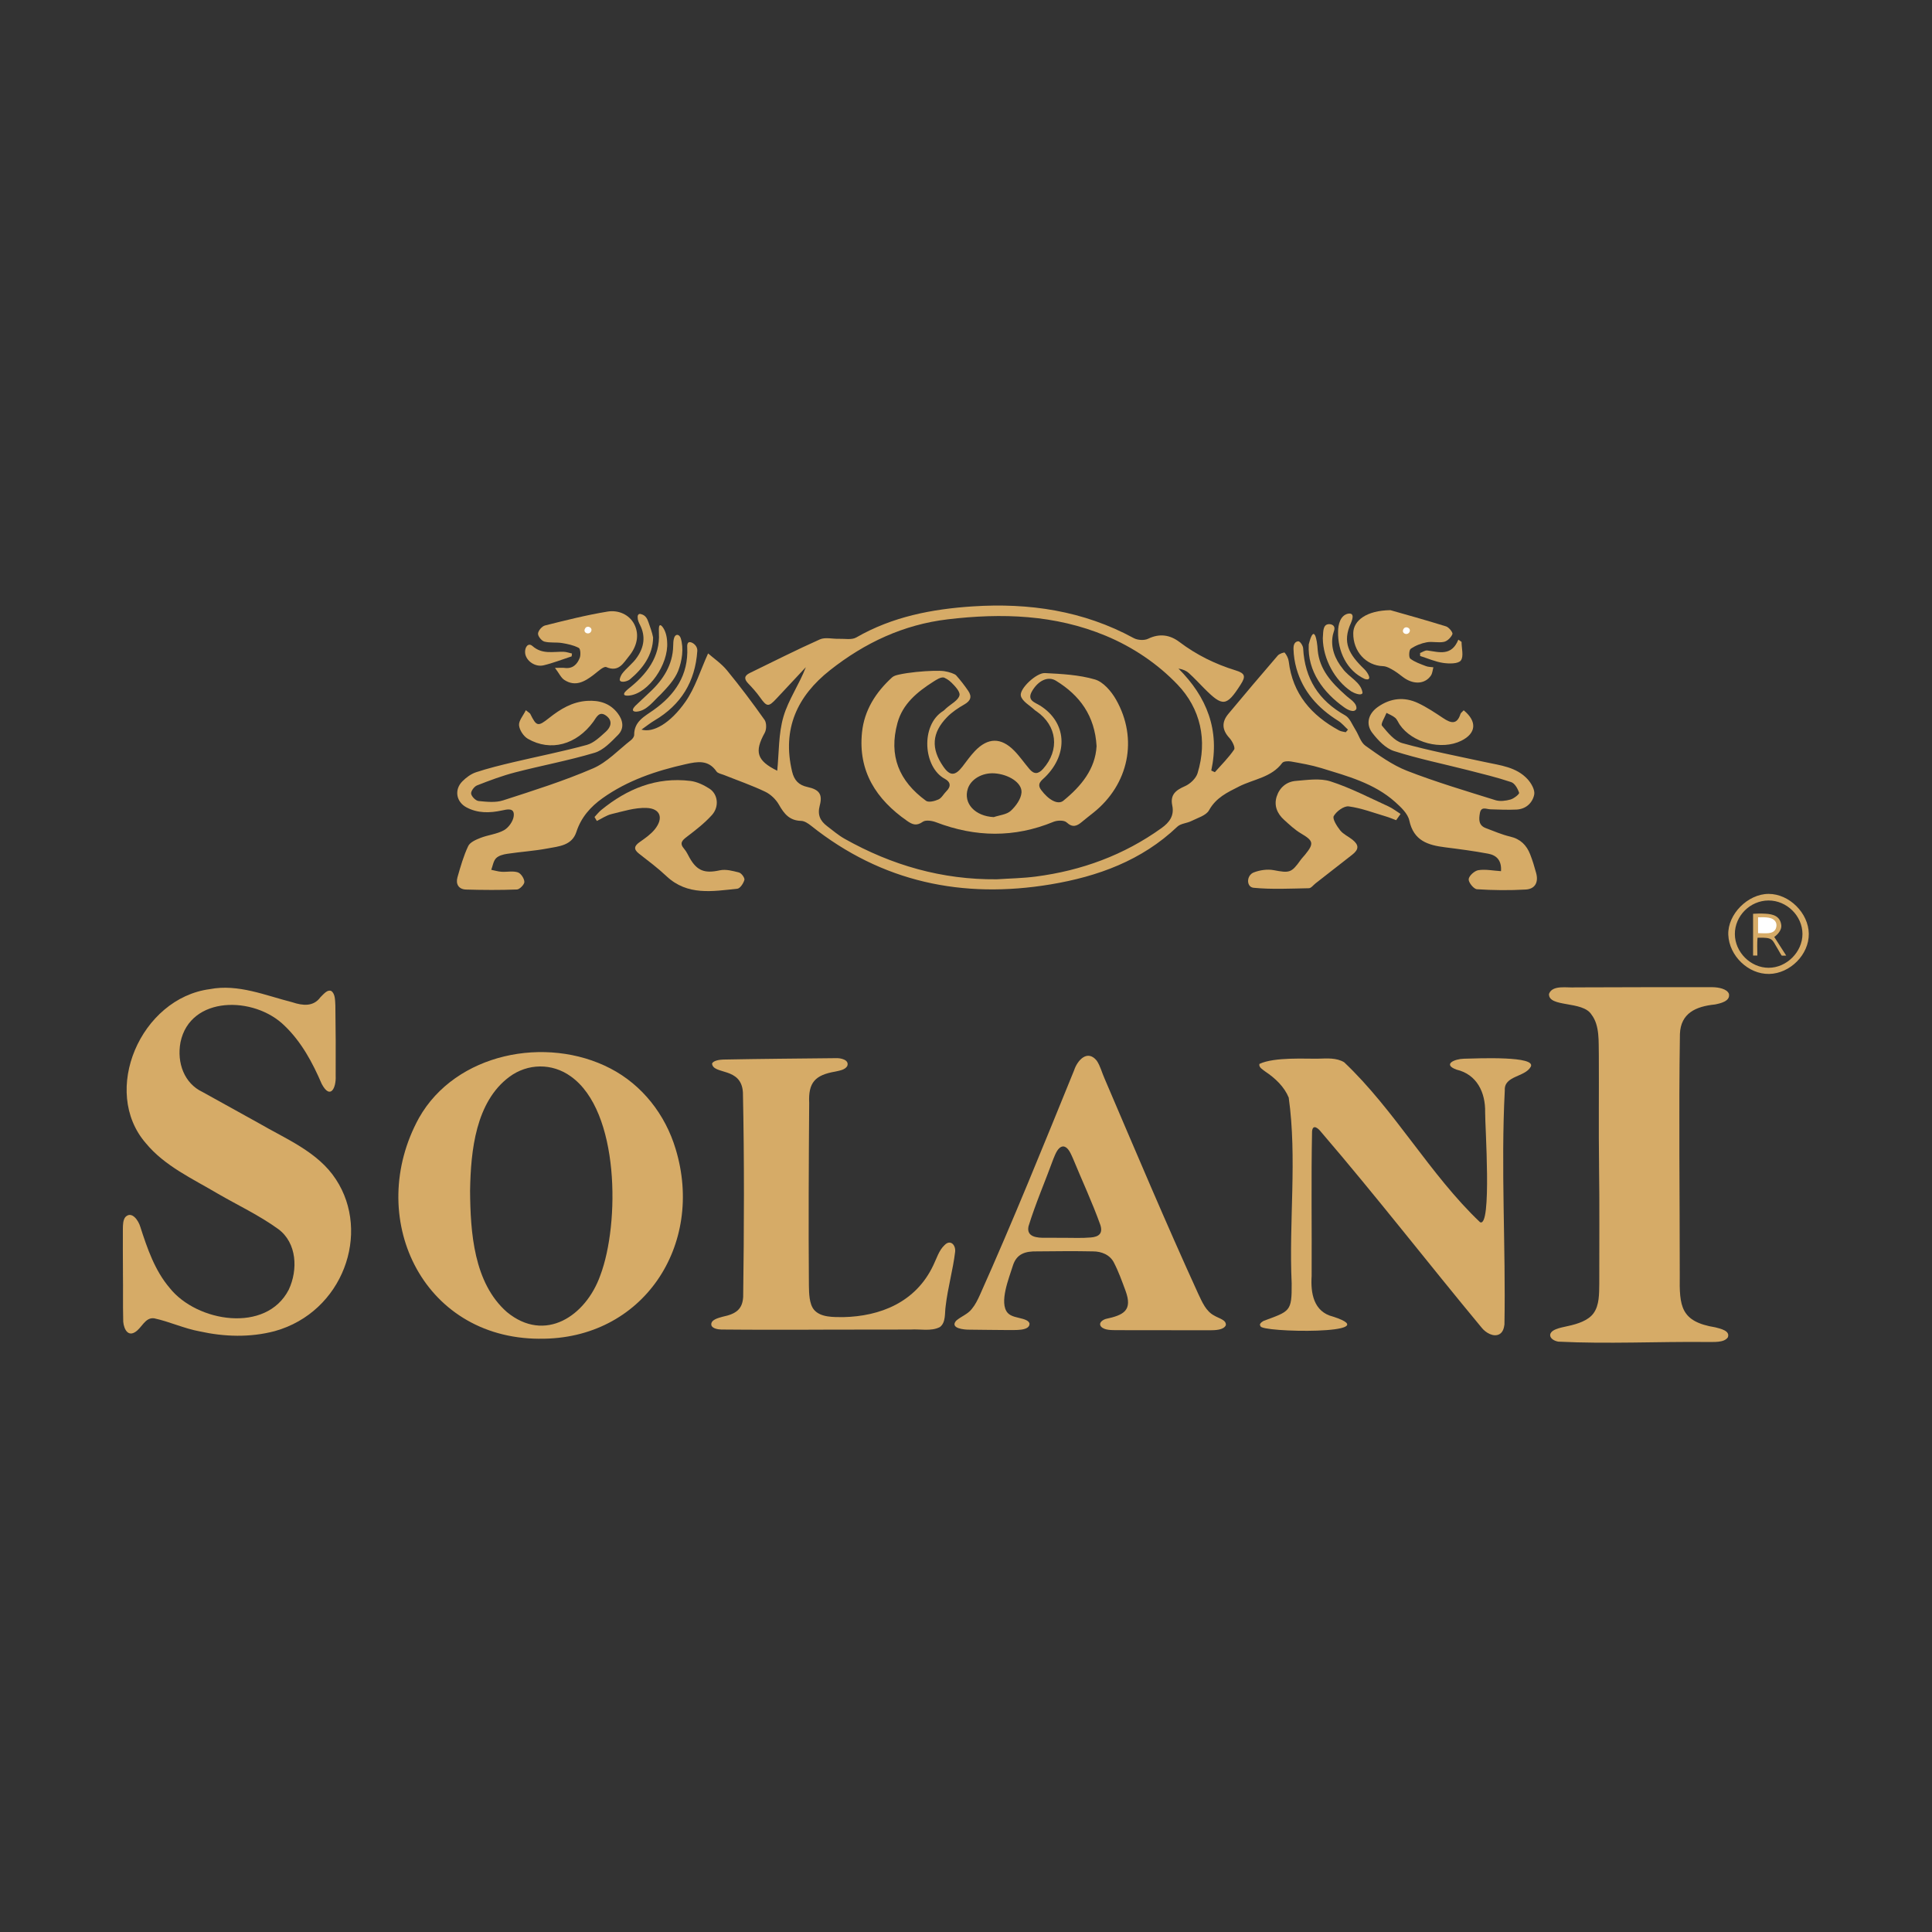 <?xml version="1.0" encoding="UTF-8"?>
<svg xmlns="http://www.w3.org/2000/svg" version="1.1" viewBox="0 0 928 928">
  <rect x="0" y="0" width="928" height="928" fill="#333333" stroke="none"/>
  <defs>
    <style>
      .cls-1 {
        fill: #fff;
      }

      .cls-2 {
        fill: #d6ab67;
      }
    </style>
  </defs>
  <!-- Generator: Adobe Illustrator 28.7.1, SVG Export Plug-In . SVG Version: 1.2.0 Build 142)  -->
  <g>
    <g id="Layer_1">
      <g id="Layer_1-2" data-name="Layer_1">
        <g>
          <path class="cls-2" d="M703.05,341.17c6.6,5.39,6,11.11-1.16,14.64-9.5,4.68-23.53,1.02-29.55-7.72-.75-1.1-1.23-2.48-2.2-3.31-1.19-1.02-2.76-1.6-4.16-2.36-.8,2.11-2.89,5.29-2.18,6.14,2.74,3.29,5.96,7.33,9.76,8.39,13.1,3.66,26.5,6.23,39.81,9.11,7.3,1.58,15.01,2.34,20.4,8.24,1.76,1.92,3.61,5.19,3.16,7.38-.83,3.99-3.98,6.98-8.55,7.18-4.15.18-8.32.03-12.48-.12-2.03-.07-4.47-1.58-5.08,1.91-.51,2.94-.64,5.8,2.83,7.11,3.89,1.46,7.74,3.15,11.76,4.09,4.92,1.14,7.86,4.13,9.58,8.53,1.15,2.93,2.06,5.96,2.88,8.99,1.19,4.41-.51,7.64-5.01,7.9-7.8.45-15.65.37-23.44-.14-1.53-.1-4.11-3.28-3.97-4.83.15-1.64,2.82-4.05,4.66-4.33,3.44-.53,7.08.24,10.87.48.37-5.29-2.25-7.66-6.12-8.39-6.86-1.29-13.79-2.2-20.72-3.07-8.21-1.03-15.1-3.1-17.2-12.86-.71-3.33-4.03-6.43-6.81-8.92-10.11-9.03-22.96-12.42-35.49-16.28-4.73-1.45-9.66-2.29-14.55-3.16-1.35-.24-3.57-.14-4.19.69-5.19,6.99-13.71,7.76-20.7,11.29-5.69,2.88-11.1,5.37-14.47,11.46-1.4,2.52-5.49,3.65-8.49,5.16-2.16,1.09-5.1,1.16-6.72,2.7-17.11,16.3-38.25,23.95-60.87,27.73-42.27,7.05-81.06-1.07-115.09-28.19-1.37-1.09-3.17-2.29-4.79-2.32-5.5-.13-8.13-3.36-10.6-7.73-1.44-2.56-3.98-5.01-6.62-6.27-6.43-3.07-13.22-5.41-19.85-8.06-1.23-.49-2.91-.75-3.55-1.68-3.94-5.76-9.25-4.73-14.8-3.49-14.24,3.19-27.9,7.78-39.92,16.33-5.8,4.13-10.31,9.21-12.59,16.24-2.13,6.56-8.49,6.9-13.91,7.92-6.36,1.2-12.87,1.59-19.28,2.56-1.89.28-4.15.86-5.38,2.13-1.3,1.34-1.59,3.67-2.31,5.56,1.64.33,3.28.83,4.94.94,2.62.17,5.44-.5,7.82.28,1.48.48,3.1,2.94,3.15,4.57.04,1.23-2.24,3.6-3.55,3.66-8.14.32-16.31.27-24.46.03-3.54-.11-5.06-2.6-4.12-5.91,1.45-5.08,2.91-10.23,5.15-14.97.87-1.85,3.72-3.08,5.92-3.94,3.7-1.44,7.91-1.8,11.3-3.7,2.19-1.23,4.34-4.26,4.64-6.71.53-4.27-3.18-3.29-5.65-2.76-5.86,1.26-11.59,1.41-17.03-1.48-4.97-2.64-5.97-8.5-1.98-12.51,1.83-1.84,4.15-3.56,6.56-4.36,5.82-1.92,11.8-3.38,17.77-4.8,11.8-2.79,23.71-5.13,35.4-8.32,3.41-.93,6.42-3.88,9.19-6.37,2.42-2.19,3.44-5.24.17-7.66-3.4-2.51-4.71.85-6.16,2.84-8.07,11.07-20.51,14.56-31.48,8.23-2.06-1.19-4.02-4.17-4.23-6.48-.2-2.19,1.98-4.59,3.27-7.25,1.43,1.19,1.95,1.42,2.14,1.81,2.97,5.99,3.64,6.21,8.99,1.96,5.44-4.32,11.19-7.82,18.35-8.25,5.8-.35,10.91,1.11,14.61,5.92,2.63,3.42,3.28,7.32.18,10.45-3.31,3.34-6.98,7.28-11.21,8.55-12.55,3.76-25.5,6.14-38.2,9.43-6.23,1.62-12.32,3.9-18.32,6.26-1.34.53-3,2.78-2.82,3.98.21,1.38,2.21,3.38,3.6,3.52,3.88.39,8.14.85,11.73-.31,14.55-4.7,29.19-9.32,43.2-15.36,6.79-2.93,12.26-8.91,18.27-13.6.73-.57,1.52-1.65,1.51-2.49-.03-6.46,4.92-8.84,9.24-11.9,10.38-7.34,16.89-16.84,16.25-30.17-.04-.78-.08-1.77.59-2.32,1.03-.78,4.45,1.1,4.24,4.11-1,14.7-7.81,25.82-20.52,33.33-2,1.18-3.82,2.66-6.29,4.4,5.57,1.68,13.83-2.97,21.12-13.38,4.69-6.69,7.13-14.96,10.88-23.21,2.62,2.3,6.33,4.8,9.06,8.12,6.32,7.69,12.31,15.67,18.06,23.8,1.01,1.43.99,4.58.09,6.2-5.07,9.15-3.81,13.4,6,18.23.88-8.7.57-17.76,3-26.01,2.38-8.1,7.54-15.38,10.74-23.73-4.71,5.03-9.43,10.05-14.12,15.1-3.81,4.1-4.62,3.99-7.8-.5-1.72-2.42-3.72-4.66-5.79-6.81-2.08-2.16-1.86-3.71.8-5,11.2-5.43,22.3-11.08,33.66-16.14,2.57-1.14,6.06-.18,9.12-.28,2.81-.09,6.15.62,8.34-.64,17.36-10,36.39-13.65,55.94-14.93,27.06-1.76,53.13,2.05,77.35,15.24,1.86,1.01,5.05,1.21,6.9.31,5.53-2.69,10.54-1.86,15.03,1.54,8.21,6.21,17.2,10.63,27,13.65,4.59,1.42,4.96,2.86,2.42,6.81-6.78,10.58-8.59,10.78-17.44,1.9-2.47-2.48-4.84-5.06-7.43-7.41-1.23-1.12-2.85-1.8-5.01-2.18,13.72,13.7,19.94,29.62,15.77,48.99.57.26,1.15.53,1.72.79,3.16-3.58,6.61-6.96,9.26-10.88.64-.95-.92-4.11-2.25-5.54-3.59-3.86-3.82-7.64-.54-11.57,7.85-9.42,15.77-18.78,23.77-28.06.73-.85,3.09-1.65,3.32-1.36.95,1.18,1.75,2.74,1.93,4.24,1.88,15.59,10.9,25.91,24.19,33.12.94.51,2.12.58,3.18.86.36-.42.72-.84,1.08-1.25-1.56-1.43-2.95-3.15-4.72-4.25-9.65-6.04-16.88-14-20.03-25.14-.85-3.01-1.33-6.19-1.42-9.32-.04-1.22.13-3.48,2.22-3.73,1.02-.08,2.36,2.22,2.42,3.38.77,14.52,7.44,25.11,20.19,32.21,2.21,1.23,3.36,4.44,4.88,6.82,1.65,2.59,2.55,6.13,4.84,7.76,6.33,4.5,12.81,9.24,19.95,12.03,13.91,5.42,28.28,9.67,42.54,14.13,2.18.68,4.92.31,7.19-.32,1.65-.46,4.34-2.62,4.14-3.24-.63-1.96-2.07-4.54-3.8-5.12-6.75-2.27-13.71-3.94-20.62-5.71-11.9-3.03-23.97-5.49-35.64-9.21-4.02-1.28-7.68-5.14-10.41-8.67-3.36-4.34-1.96-9.28,2.62-12.52,6.07-4.28,12.71-4.99,19.39-1.82,4.18,1.98,8.09,4.59,11.96,7.17,3.64,2.42,6.62,3.39,8.33-1.96.18-.56.83-.97,1.52-1.74l.03-.05ZM478.68,422.36c6.31-.42,12.65-.51,18.91-1.33,21.96-2.87,42.21-10.28,60.32-23.27,3.83-2.75,6.2-5.94,5.16-10.89-1.07-5.11,1.66-7.32,6.05-9.22,2.52-1.09,5.34-3.73,6.11-6.26,4.86-15.89,1.38-31.06-9.63-42.57-9.49-9.93-21.34-17.96-34.38-23.4-24.54-10.23-50.1-11.02-76.05-7.93-21.25,2.53-39.82,11.27-56.46,24.4-15.84,12.5-23.08,28.26-18.26,48.64,1.02,4.31,3.21,6.58,7.44,7.5,5.55,1.21,7.31,3.44,5.87,8.84-1.2,4.52.19,7.41,3.5,9.93,2.77,2.11,5.45,4.42,8.46,6.11,22.63,12.72,46.79,19.68,72.95,19.44h.01Z"/>
          <path class="cls-2" d="M59.06,611.58c-.09-7.09-.02-14.2-.04-21.35.04-1.86.03-4.11,1.17-5.61,3.09-3.23,6.38,1.72,7.21,4.68,3.35,10.36,6.95,20.98,14.13,29.38,12.99,16.34,46.35,21.93,57.18.77,4.46-9.52,3.96-22.43-5.05-29.09-9.12-6.61-19.39-11.41-29.12-17.05-12-7.13-25.39-13.18-34.43-24.13-21.85-25.06-2.53-69.7,30.7-74.07,13.58-2.61,26.66,3.03,39.63,6.31,4.97,1.66,10.12,2.21,13.48-2.43,1.71-1.7,3.39-3.77,5.18-2.99,2.02,1.33,1.84,4.78,1.99,7.04.16,11.26.22,22.55.15,33.81.27,5.71-2.56,11.59-6.72,3.76-4.37-10.19-9.73-20.17-17.83-27.92-14.55-14.37-45.33-14.55-49.99,7.94-1.87,9.98,1.93,19.79,10.46,23.82,8.95,4.94,17.97,9.93,26.93,14.92,13.17,7.69,28.66,13.87,37.27,27.12,16.9,25.75,3.34,63.73-29.31,72.87-11.94,3.17-24.3,2.76-36.19.13-7.32-1.33-14.5-4.69-21.79-6.26-4.43-.59-5.92,4.71-9.26,6.67-4.08,2.5-5.81-3.12-5.63-6.33-.19-7.25,0-14.57-.12-21.8v-.19h0Z"/>
          <path class="cls-2" d="M259.05,643.04c-56.71-.23-83.76-58.85-57.79-106.08,17.58-31.13,61.13-39.74,91.96-23.73,15.29,7.94,26.35,22.14,31.31,38.66,14.01,46.04-15.63,91.62-65.28,91.14h-.21.01ZM225.79,571.88c.15,20.09,1.77,44.34,17.68,58.33,18.27,15.06,37.95,2,44.9-17.68,9.31-24.72,9.36-78.84-14.22-95.52-8.94-6.46-20.71-6.31-29.52.26-16.1,11.98-18.51,35.35-18.83,54.4v.21h0Z"/>
          <path class="cls-2" d="M768.08,559.69c-.25-17.58,0-35.26-.11-52.87-.17-6.37.53-14.24-3.54-19.49-4.18-6.74-20.7-3.3-20.4-9.9,1.59-4.52,8.85-2.84,12.76-3.16,21.93-.06,43.86-.15,65.81-.09,2.67.03,7.02.74,7.87,3.25.68,3.5-4.07,4.52-6.73,5.05-9.17.93-16.44,4.17-16.82,14.16-.6,38.63-.07,77.22-.08,115.83-.21,14.97.34,22.37,17.12,25.1,2.36.63,7.23,1.6,5.97,4.81-1.86,2.68-6.75,2.13-9.84,2.22-23.83-.25-47.84,1.02-71.61-.17-4.21-.78-5.64-4.23-1.04-5.99,1.76-.7,3.74-1.05,5.6-1.48,4.8-1.02,9.88-2.69,12.38-6.16,2.83-3.9,2.68-9.35,2.76-14.04-.03-18.96.17-37.95-.11-56.86v-.21Z"/>
          <path class="cls-2" d="M604.96,511.03c7.17-3.41,22.47-2.37,28.32-2.52,4.18-.11,8.63-.5,12.35,1.72,24.23,22.89,41.29,54.07,65.26,76.81,5.83,3.1,2.36-47.07,2.47-52.79.19-9.51-3.96-18.17-13.74-20.47-6.9-2.53-.93-5.13,3.48-5.24,6.98-.18,35.12-1.41,32.14,3.9-2.81,5-12.86,4.21-12.44,11.3-1.95,37.24.51,75.1-.17,112.47-.24,1.88-.79,3.64-2.28,4.57-2.84,1.71-6.76-.61-8.69-3.08-25.85-31.14-50.72-63.26-77.08-93.95-1.36-1.78-4.01-4.05-4.36-.31-.47,23.16-.07,46.3-.2,69.51-.53,8.13.9,17.14,10.3,19.47,27.06,8.71-35.55,7.68-34.85,4.53-.92-.91.55-1.94,1.43-2.47,12.71-4.73,13.64-4.34,13.53-18.03-1.39-29.62,2.67-60.05-1.42-89.25-2.14-5.19-6.39-9.26-11.32-12.55-1.13-.9-3.1-1.94-2.78-3.52l.04-.11h.01Z"/>
          <path class="cls-2" d="M395.5,638.69c-16.31.03-32.74.08-49.04-.08-1.63-.04-4.16-.45-4.75-1.97-.6-2.74,3.38-3.58,5.41-4.18,6.36-1.32,9.49-3.53,9.85-9.51.44-32.74.57-65.5-.12-98.24-.75-12.37-14.38-8.31-14.83-13.88.7-1.45,3.65-1.83,5.34-1.89,17.96-.35,36.01-.48,53.98-.67,2.33-.16,6.75.74,5.63,3.76-1.09,1.9-3.74,2.21-5.73,2.68-9.77,1.66-13.04,5.3-12.56,15.1-.22,29.25-.37,58.43-.14,87.63.07,3.67.11,8.88,2.47,11.69,3.17,3.74,9.37,3.5,14.04,3.53,17.64-.38,34.81-7.05,43.24-24.89,1.62-3.31,2.69-7.16,5.39-9.68,2.74-2.89,5.42-.21,5.11,3.14-1.05,8.76-3.56,17.41-4.56,26.15-.52,3.3.2,7.83-2.77,10.05-4.17,2.19-9.53.87-14.11,1.19-13.83.05-27.81,0-41.69.05h-.19l.03.02Z"/>
          <path class="cls-2" d="M528.88,637.22c-1.18-1.37-.04-2.89,2.15-3.67,8.7-1.86,13.1-4.03,9.59-13.58-1.68-4.53-3.31-9.11-5.51-13.38-1.9-3.88-6.03-5.53-10.18-5.51-8.88-.19-17.79-.08-26.69,0-5.71-.12-9.98,1.08-11.78,7.02-1.71,5.58-6.75,17.7-2.42,22.55,1.68,1.84,4.77,2.12,7.39,2.89,1.19.38,2.69.9,3.08,2.17.18,3.77-7.43,3.05-10.02,3.16-6.32-.08-12.6-.08-18.88-.19-2.49.04-9.52-.62-6.33-4.31,2.32-2.04,5.55-3.09,7.48-5.61,1.65-1.96,2.81-4.33,3.88-6.68,15.95-35.62,30.58-71.88,45.31-108.04,1.62-4.89,6.41-10.03,10.83-4.59,1.78,2.62,2.51,5.85,3.84,8.76,14.77,34.53,29.35,69.16,44.96,103.31,1.87,3.92,3.66,8.33,7.69,10.42,2.34,1.41,5.86,2.05,5.53,4.62-1.06,2.36-5.23,2.39-7.67,2.41-14.8,0-29.61,0-44.4-.05-2.47-.05-6,.16-7.77-1.61l-.09-.09h0ZM511.26,594.56c4.16,0,8.35.21,12.65-.16,3.85-.31,5.91-1.85,4.65-5.94-3.89-10.92-8.85-21.46-13.25-32.18-.97-2.05-2.15-5.36-4.57-5.62-2.63.11-3.82,3.79-4.76,5.96-3.92,10.78-8.56,21.4-11.94,32.37-1.13,5.14,3.92,5.68,8.45,5.55,2.86,0,5.72,0,8.58.02h.2-.01Z"/>
          <path class="cls-2" d="M670.61,393.97c-1.6-.59-3.17-1.29-4.8-1.77-5.96-1.76-11.86-4.04-17.96-4.86-2.27-.31-5.9,2.34-7.2,4.62-.76,1.33,1.49,4.89,3.08,6.89,1.49,1.87,3.97,2.94,5.9,4.49,3.21,2.57,3.12,4.69-.11,7.2-5.89,4.58-11.76,9.19-17.64,13.78-1.05.82-2.1,2.3-3.17,2.32-8.86.17-17.79.64-26.57-.21-3.55-.34-3.55-6,.14-7.4,2.9-1.1,6.46-1.63,9.47-1.07,7.61,1.43,8.53,1.37,12.94-4.83.67-.95,1.51-1.77,2.24-2.68,4.35-5.34,3.93-6.61-2.05-10.14-2.96-1.75-5.53-4.2-8.11-6.53-3.32-3-4.94-6.86-3.53-11.22,1.37-4.26,4.71-7.1,9.14-7.46,5.57-.45,11.64-1.41,16.73.23,9.53,3.07,18.53,7.79,27.7,11.96,2.1.95,3.96,2.43,5.93,3.67l-2.13,3h0Z"/>
          <path class="cls-2" d="M285.57,392.43c1.09-1.14,2.06-2.42,3.27-3.4,12.47-10.17,26.47-15.93,42.82-13.92,3.15.39,6.37,1.95,9.09,3.69,4.12,2.64,4.84,8.68,1.19,12.71-3.51,3.88-7.74,7.17-11.94,10.36-2.37,1.8-3.76,3.13-1.37,5.87,1.07,1.23,1.77,2.79,2.57,4.23,3.57,6.4,7.35,7.65,14.51,6.08,2.91-.64,6.31.26,9.32,1.07,1.15.31,2.78,2.6,2.53,3.52-.46,1.65-2.06,4.1-3.39,4.24-11.86,1.23-23.95,3.46-34.04-6.02-4.1-3.86-8.64-7.28-13.1-10.74-2.87-2.22-2.43-3.79.32-5.72,2.56-1.79,5.23-3.65,7.16-6.04,4.31-5.34,2.75-10.03-3.98-10.28-5.56-.21-11.26,1.62-16.8,2.95-2.47.59-4.71,2.18-7.05,3.31-.37-.64-.74-1.27-1.12-1.91h0Z"/>
          <path class="cls-2" d="M667.88,293.09c6.73,1.93,16.78,4.69,26.72,7.79,1.36.42,3.35,2.93,3.05,3.69-.62,1.57-2.41,3.36-4.02,3.72-2.66.59-5.63-.28-8.33.22s-5.46,1.59-7.69,3.14c-.84.59-.99,4.12-.22,4.71,2.15,1.66,4.9,2.57,7.49,3.58,1.11.44,2.41.41,3.62.59-.38,1.33-.45,2.87-1.19,3.96-2.46,3.62-7.06,4.4-11.56,1.93-2.17-1.19-3.98-3.01-6.12-4.27-1.66-.98-3.55-2.12-5.37-2.18-8.12-.27-14.38-7.07-14.25-15.88.09-6.05,6.39-10.88,17.85-11.01h.02Z"/>
          <path class="cls-2" d="M266.55,320.8c2.75,0,3.72-.11,4.66.02,3.85.53,6.05-1.73,7.25-4.81.55-1.4.37-4.36-.44-4.79-2.45-1.29-5.34-1.91-8.12-2.36-2.79-.45-5.78.03-8.46-.7-1.34-.37-3.11-2.61-3.01-3.86.11-1.41,1.92-3.5,3.34-3.86,9.98-2.5,19.99-5.04,30.13-6.69,5.07-.82,10.38,1.4,12.79,6.15,2.66,5.26,1.05,10.91-2.62,15.34-2.6,3.14-4.81,7.8-10.84,5.19-1.27-.55-4.15,2.22-6.09,3.7-4.31,3.29-8.78,5.9-14.07,2.47-1.59-1.03-2.49-3.14-4.51-5.82v.02Z"/>
          <path class="cls-2" d="M849.74,467.81c-9.95.19-19.2-8.7-19.59-18.83-.37-9.77,9.36-19.63,19.38-19.62,9.9,0,19.17,9.21,19.29,19.16s-8.92,19.1-19.07,19.3h0ZM849.56,464.86c8.64-.02,16.24-7.63,16.22-16.26-.02-8.67-7.54-16.09-16.29-16.07-8.82.02-16.21,7.39-16.18,16.14.03,8.69,7.57,16.21,16.25,16.19Z"/>
          <path class="cls-2" d="M304.03,340.78c.07-.47.49-1.07,1.02-1.64,2.29-2.23,4.76-4.45,7.09-6.69,6.42-5.94,11.02-13.19,11.21-22.1.04-1.24.04-2.55.38-3.71.57-2.28,2.45-2.2,3.22-.19,1.59,5.02.66,10.95-1.21,15.82-1.78,4.34-5.19,7.91-8.39,11.28-3.5,3.15-6.73,8.04-11.82,8.29-.96,0-1.58-.34-1.53-.95v-.11h.03Z"/>
          <path class="cls-2" d="M628.67,309.4c2.52-10.08,3.98-2.25,4.26,2.85.82,9.39,6.74,15.74,13.37,21.64,1.85,1.81,5.58,3.69,5.22,6.58-1.07,2.22-4.4.35-5.89-.73-9.8-6.94-17.69-17.24-17-30.14l.03-.2h.01Z"/>
          <path class="cls-2" d="M635.39,306.45c.25-2.09-.13-5.51,1.89-6.43,1.02-.43,2.45-.24,3.23.55,1.11,1.21-.04,3-.3,4.44-1.23,5.97,1.05,11.66,4.8,16.26,2.76,3.91,8.95,6.5,9.46,11.6-.64,1.57-4.31-.07-5.38-.75-7.92-5.25-13.59-15.66-13.7-25.49v-.18h0Z"/>
          <path class="cls-2" d="M316.81,300.46c.28-.34.75-.14,1.29.5,1.56,1.91,2.27,4.81,2.35,7.47.75,10.62-8.91,24.58-18.1,25.65-.75.12-2.04.12-2.42-.28-.74-.82,1.1-2.24,1.89-2.94,8.85-6.96,15.32-15.38,14.68-26.82-.02-1.07-.15-2.87.27-3.54l.04-.06v.02Z"/>
          <path class="cls-2" d="M313.7,306.29c-.08,8.36-5.05,14.96-11.04,19.95-.91.91-4.38,1.99-4.96.47-.13-.82.55-2.23,1.1-3.07,2.12-2.85,5.2-4.92,7.18-7.91,3.43-4.91,4.18-10.14,1.44-15.56-.61-1.19-1.15-2.33-1.13-3.68-.09-1.18.58-1.92,1.7-1.48,1.97.49,2.89,2.01,3.52,3.97.8,2.34,1.72,4.7,2.17,7.13l.02.19h0Z"/>
          <path class="cls-2" d="M649.63,295.65c.29.91-.27,2.46-.69,3.5-4.34,9.43-1.09,15.1,6.49,22.38,1.49,1.45,4.17,5.76.13,4.61-8.75-3.98-13.03-13.46-12.84-22.7,0-3.34,1.04-7.8,4.71-8.66,1.04-.25,1.9,0,2.17.74l.04.13h0Z"/>
          <path class="cls-2" d="M274.58,315.27c-4.48,1.46-8.89,3.21-13.46,4.3-4.14.98-8.52-2.18-8.89-5.94-.25-2.58,1.39-5.19,3.52-3.32,4.73,4.15,9.9,2.6,15.03,2.77,1.33.04,2.64.54,3.96.83-.05.45-.1.91-.16,1.36h0Z"/>
          <path class="cls-2" d="M682.1,313.66c1.17-.43,2.41-1.36,3.5-1.21,5.69.78,11.6,2.85,14.89-5.2.51.35,1.03.71,1.54,1.07,0,3.07,1.13,7-.35,8.94-1.26,1.64-5.62,1.58-8.45,1.17-3.78-.55-7.4-2.18-11.09-3.34-.01-.47-.03-.94-.04-1.41v-.02Z"/>
          <path class="cls-2" d="M453.36,325.43c-1.56-.29-3.63,1.11-5.01,1.98-7.73,4.92-14.77,10.65-17.27,19.85-4.28,15.69.67,27.87,13.72,37.39,1.23.9,4.19.16,5.97-.65,1.53-.69,2.47-2.63,3.77-3.91,2.41-2.37,2.06-4.51-.75-6.02-10.32-5.53-11.72-25.72-.81-32.53.56-.35,1-.87,1.5-1.32,2.28-2.06,5.88-3.84,6.4-6.28.4-1.89-2.71-4.89-3.81-6.01-2.92-2.98-6.3-2.99-6.37-3.99-2.3-3.27,7.28-1,8.58.47,2.09,2.34,4.03,4.85,5.8,7.45,1.85,2.73,1.19,4.75-1.82,6.47-2.99,1.71-5.99,3.7-8.37,6.15-7.34,7.55-7.77,15.09-1.78,23.74,3.18,4.59,5.67,4.56,9.21-.03,1.93-2.5,3.75-5.12,5.92-7.4,6.26-6.57,12.57-6.67,18.92-.21,2.67,2.71,4.83,5.91,7.32,8.82,2.17,2.54,4.17,2.58,6.57-.12,8.03-9.03,6.79-20.66-3.14-27.58-.27-.19-.58-.35-.82-.57-2.37-2.26-6.09-4.2-6.74-6.89-.82-3.37,7.49-11.15,11.55-10.94,8.07.41,16.36.83,24.03,3.07,4.01,1.17,7.86,5.67,10.11,9.62,10.79,18.9,6.13,40.9-10.93,54.44-1.82,1.45-3.66,2.87-5.45,4.37-2.41,2.02-4.44,2.89-7.35.21-1.2-1.11-4.47-1.01-6.29-.26-18.79,7.74-37.49,7.43-56.33.23-1.96-.75-5.02-1.25-6.44-.25-3.01,2.12-4.95,1.37-7.54-.43-14.82-10.33-23.58-23.8-21.66-42.5,1.1-10.7,6.63-19.29,14.46-26.44.8-.73,2.09-1.06,3.15-1.3,9.88-2.23,27.67-2.34,19.9-.93.24.44,1.57,1.87,1.81,2.31h0ZM526.72,358.38c-.84-14.62-8.1-24.41-19.52-31.41-3.84-2.35-8.51-.05-11.45,4.97-2.64,4.51,1.3,5.39,3.79,6.95,12.76,8,13.85,23.08,2.49,34.33-1.67,1.66-4.21,3.16-1.94,6.21,3.54,4.78,8.04,7.32,10.68,5.17,8.59-6.99,15.36-15.24,15.95-26.23h0ZM477.33,392.48c2.78-.95,6.2-1.2,8.18-3.02,2.44-2.24,4.94-5.7,5.15-8.78.33-4.72-6.21-8.76-12.98-9.22-5.82-.4-11.31,2.76-12.8,7.37-2.29,7.06,3.46,13.21,12.45,13.65Z"/>
          <path class="cls-2" d="M842.06,458.96v-20.04c1.54-.09,3.49-.18,5.93-.04,3.43.21,7.07.97,7.62,5.53.28,2.33-1.86,4.6-3.38,5.63,1,1.51,3.96,6.25,5.74,8.95-.81.08-1.27.03-2.17.02-.85-1.25-1.15-2.02-1.97-3.34-2.74-4.39-1.96-5.49-9.64-5.24-.22,2.77-.11,4.85-.08,8.54-.58.02-1.47-.03-2.05,0h0Z"/>
          <path class="cls-1" d="M844.46,440.62c3.57-.09,7.27-.22,8.56,2.44.36.74.39,1.94-.03,2.95-1.23,2.93-5.05,2.21-8.53,2.21v-7.61h0Z"/>
        </g>
        <path class="cls-1" d="M281.18,301.66c-1.58,2.24,1.69,3.57,2.72,1.69.95-1.84-1.61-3.05-2.63-1.79l-.09.1Z"/>
        <path class="cls-1" d="M674.28,301.93c-1.58,2.24,1.69,3.57,2.72,1.69.95-1.84-1.61-3.05-2.63-1.79l-.09.1h0Z"/>
      </g>
    </g>
  </g>
</svg>